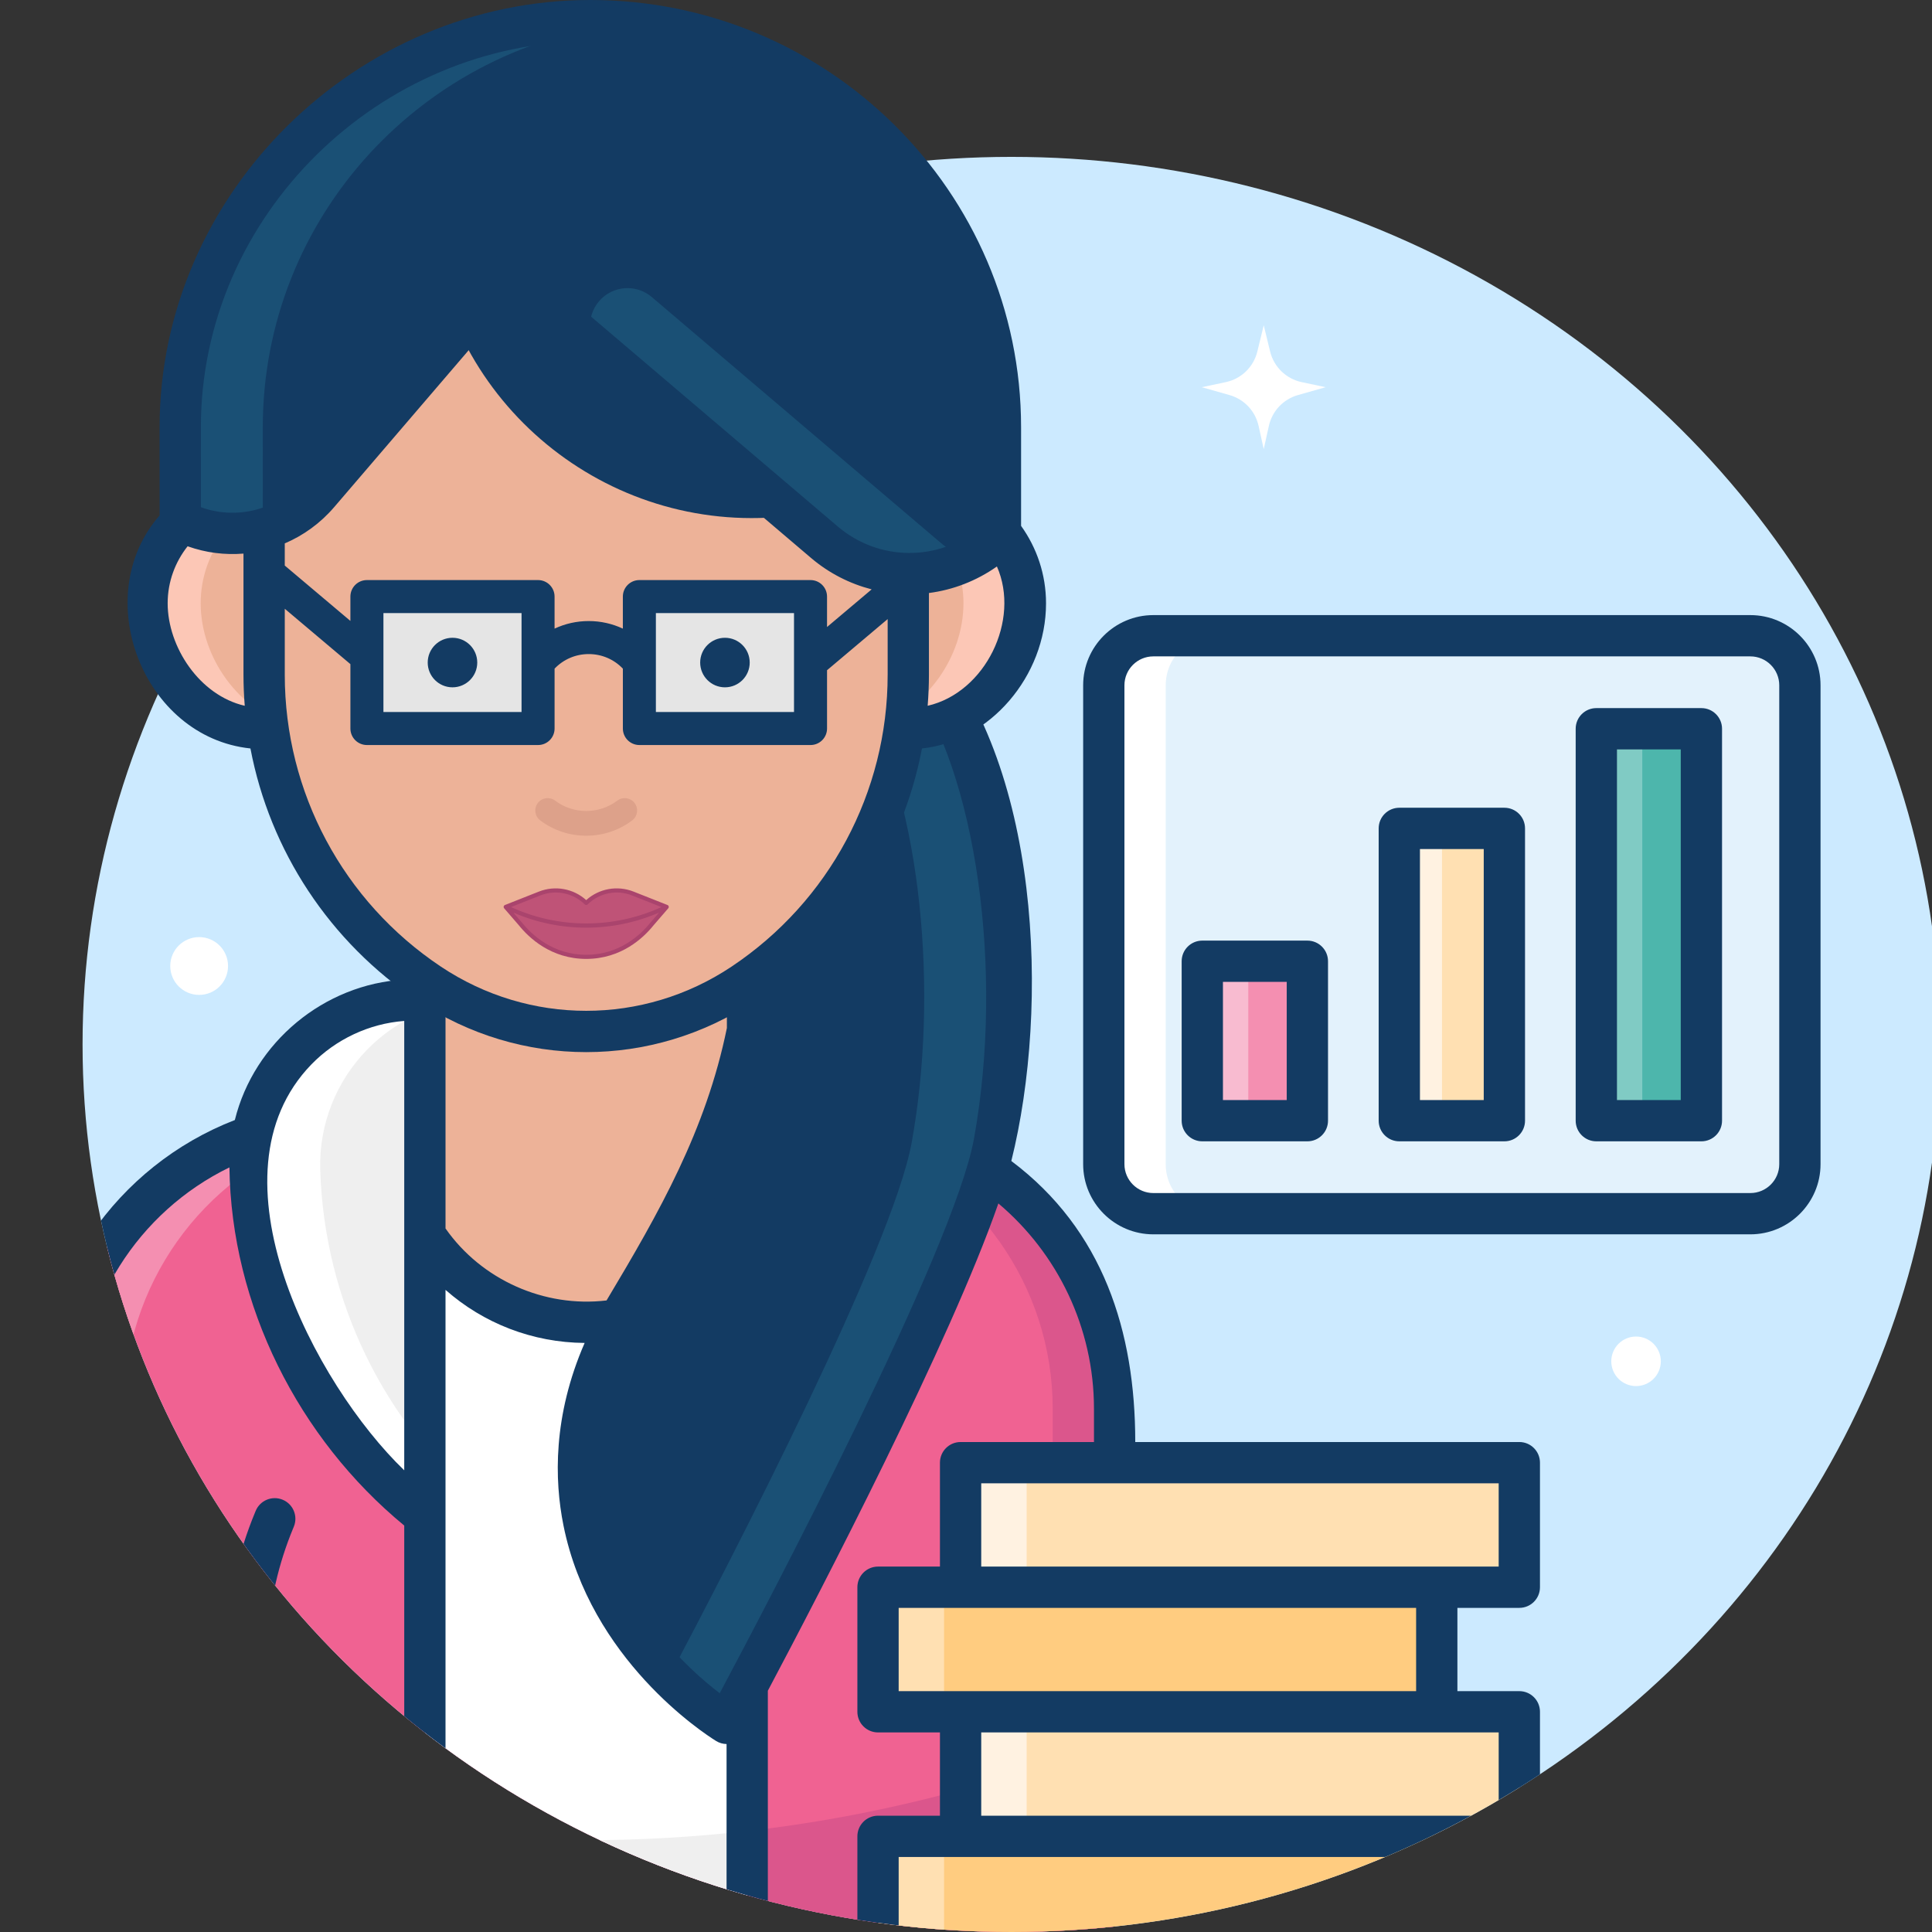 <svg id="Layer_1" enable-background="new 0 0 468 468" height="512" viewBox="0 0 468 468" width="512" xmlns="http://www.w3.org/2000/svg" xmlns:xlink="http://www.w3.org/1999/xlink"><rect x="0" y="0" width="468" height="468" fill="#333333" stroke="none"/><defs><ellipse id="SVGID_1_" cx="245" cy="253" rx="225" ry="215"/><clipPath id="SVGID_2_"><use xlink:href="#SVGID_1_"/></clipPath></defs><g><g><use fill="#cceaff" xlink:href="#SVGID_1_"/><g clip-path="url(#SVGID_2_)"><g><g><g><path d="m270 475h-256v-133.771c0-29.727 18.775-56.211 46.826-66.053l10.845-3.805c22.6-7.929 46.378-11.979 70.329-11.979 23.951 0 47.729 4.05 70.329 11.979l10.845 3.805c28.05 9.841 46.826 36.326 46.826 66.053z" fill="#f06292"/></g></g><g><g><path d="m223.174 275.176-10.845-3.805c-22.6-7.929-46.378-11.979-70.329-11.979-2.503 0-5.002.055-7.5.143 21.406.756 42.59 4.736 62.829 11.836l10.845 3.805c28.05 9.841 46.826 36.326 46.826 66.053v133.771h15v-133.771c0-29.727-18.775-56.211-46.826-66.053z" fill="#db568c"/></g></g><g><g><path d="m30 441v-99.771c0-29.727 18.775-56.211 46.826-66.053l10.845-3.805c20.081-7.045 41.093-11.02 62.329-11.821-2.664-.1-5.331-.159-8-.159-23.951 0-47.729 4.05-70.329 11.979l-10.845 3.805c-28.051 9.843-46.826 36.327-46.826 66.054v133.771h50c-18.778 0-34-15.222-34-34z" fill="#f48fb1"/></g></g><g><g><path d="m270 475h-256v-53.898c80.229 32.149 169.622 32.912 250.389 2.138l5.611-2.138z" fill="#db568c"/></g></g></g><g><g><g><path d="m183.443 242.206h-82.886c-22.579 0-40.683 18.676-39.981 41.244l.001.033c.981 31.526 15.367 61.135 39.545 81.389l41.838 35.048 41.877-35.045c24.203-20.254 38.606-49.879 39.587-81.424.702-22.57-17.402-41.245-39.981-41.245z" fill="#efefef"/></g></g><g><g><path d="m183.443 242.206h-17c22.579 0 40.683 18.676 39.981 41.244-.981 31.544-15.384 61.169-39.587 81.424l-33.372 27.928 8.496 7.117 41.877-35.045c24.203-20.254 38.606-49.879 39.587-81.424.701-22.569-17.403-41.244-39.982-41.244z" fill="#fff"/></g></g><g><g><path d="m117.122 364.871c-24.178-20.254-38.565-49.863-39.545-81.389l-.001-.033c-.702-22.568 17.402-41.244 39.981-41.244h-17c-22.579 0-40.683 18.676-39.981 41.244l.001.033c.981 31.526 15.367 61.135 39.545 81.389l41.838 35.048 8.504-7.117z" fill="#fff"/></g></g></g><g><g><g><path d="m102.92 285.25h78.08v189.336h-78.08z" fill="#fff"/></g></g><g><g><path d="m181 474.586v-31.051c-25.948 2.966-52.143 2.963-78.08.003v31.049h78.08z" fill="#efefef"/></g></g></g><g><path d="m102.92 203.463v95.638l.103.156c18.444 28.146 59.726 28.063 78.057-.156v-95.638z" fill="#edb298"/></g><g><g><g><path d="m176.091 417.477c-2.908-1.808-28.593-18.546-34.702-48.966-2.688-13.383-2.437-34.196 14.025-57.345 25.49-35.846 36.855-95.947 21.334-112.822l44.16-40.618c20.7 22.505 27.595 76.746 19.94 119.019-5.753 31.767-64.757 140.732-64.757 140.732z" fill="#133b63"/></g></g><g><g><path d="m220.908 157.726-12.152 11.177c14.483 26.254 18.679 71.468 12.092 107.842-4.612 25.468-43.446 100.546-58.667 129.321 6.676 6.749 12.601 10.598 13.91 11.411 0 0 59.004-108.965 64.757-140.732 7.655-42.274.76-96.514-19.94-119.019z" fill="#1a5075"/></g></g></g><g><path d="m14 401.102h45.673c-.095 8.508 1.036 17.043 3.418 25.334 2.184 7.599 3.462 15.429 3.462 23.335v25.229h-52.553z" fill="#edb298"/></g></g><g clip-path="url(#SVGID_2_)"><g><g><g><path d="m212.69 444.828h135.345v30.172h-135.345z" fill="#ffcc80"/></g></g><g><g><path d="m212.69 444.828h16v30.172h-16z" fill="#ffe0b2"/></g></g></g><g><g><g><path d="m212.69 384.483h135.345v30.172h-135.345z" fill="#ffcc80"/></g></g><g><g><path d="m212.69 384.483h16v30.172h-16z" fill="#ffe0b2"/></g></g></g><g><g><g><path d="m232.69 414.655h135.345v30.172h-135.345z" fill="#ffe0b2"/></g></g><g><g><path d="m232.69 414.655h16v30.172h-16z" fill="#fff2e1"/></g></g></g><g><g><g><path d="m232.69 354.31h135.345v30.172h-135.345z" fill="#ffe0b2"/></g></g><g><g><path d="m232.69 354.31h16v30.172h-16z" fill="#fff2e1"/></g></g></g></g><path clip-path="url(#SVGID_2_)" d="m368.035 389.483c2.761 0 5-2.239 5-5v-30.173c0-2.761-2.239-5-5-5h-93.035c0-26.766-7.769-51.366-30.021-68.076 9.324-37.389 7.167-96.931-20.391-126.893-2.273-2.049-4.628-2.148-7.065-.295l-44.16 40.618c-1.103 1.015-1.626 2.41-1.593 3.8h-68.85c-2.761 0-5 2.239-5 5v33.824c-19.398 1.108-36.366 15.144-41.034 34.023-28.74 11.143-47.886 38.932-47.886 69.918v133.771c0 2.761 2.239 5 5 5h198.689 57.311 78.035c2.761 0 5-2.239 5-5v-25.172h15c2.761 0 5-2.239 5-5v-30.172c0-2.761-2.239-5-5-5h-15v-20.172h15zm-103.035-48.254v8.081h-32.311c-2.761 0-5 2.239-5 5v25.173h-15c-2.761 0-5 2.239-5 5v30.172c0 2.761 2.239 5 5 5h15v20.172h-15c-2.761 0-5 2.239-5 5v25.173h-21.689v-60.448c12.844-24.216 44.24-84.64 55.842-118.041 14.375 12.117 23.158 30.183 23.158 49.718zm78.035 48.254v20.172h-125.346v-20.172zm-122.646-224.487c15.974 22.025 22.944 69.966 15.539 110.857-4.86 26.835-50.083 112.742-61.587 134.306-7.913-6.029-23.593-20.44-28.05-42.632-2.494-12.417-2.229-31.771 13.197-53.463 12.368-17.393 22.418-41.876 26.884-65.494 2.907-15.376 5.271-35.352-2.982-49.542zm-112.469 43.467h68.159v40.548c-5.085 24.851-16.357 44.613-29.153 66.005-15.074 1.793-30.297-4.988-39.006-17.442zm0 103.99c9.204 8.118 21.088 12.764 33.701 12.855-7.707 17.684-7.333 33.241-5.135 44.187 6.523 32.481 33.868 50.303 36.964 52.228.773.481 1.656.731 2.549.748v47.116h-68.08v-157.134zm-32.494-54.608c5.911-6.098 14.021-9.907 22.494-10.532v108.85c-21.658-20.85-48.443-71.55-22.494-98.318zm-13.872 212.155h-42.554v-63.898h35.753c.314 7.319 1.522 14.736 3.549 21.775 2.157 7.487 3.251 15.233 3.251 23.024v19.099zm6.358-44.892c-5.203-18.061-4.099-37.567 3.112-54.928l.148-.358c1.058-2.551-.152-5.476-2.703-6.534-2.551-1.059-5.477.153-6.534 2.703l-.147.355c-3.946 9.5-6.247 19.575-6.901 29.755h-35.887v-54.873c0-25.041 14.431-47.666 36.574-58.44.432 33.381 16.708 65.637 42.346 86.759v100.453h-26.366v-19.099c0-8.728-1.225-17.406-3.642-25.793zm275.123 44.892h-125.346v-20.172h125.345v20.172zm20-50.345v20.172h-125.346v-20.172zm-15-40.172h-110.346v-20.173h125.345v20.173z" fill="#133b63"/><g clip-path="url(#SVGID_2_)"><g><g><g><path d="m279.379 294h144.621c6.627 0 12-5.373 12-12v-116c0-6.627-5.373-12-12-12h-144.621c-6.627 0-12 5.373-12 12v116c0 6.627 5.373 12 12 12z" fill="#e3f2fc"/></g></g><g><g><path d="m282.379 282v-116c0-6.627 5.373-12 12-12h-15c-6.627 0-12 5.373-12 12v116c0 6.627 5.373 12 12 12h15c-6.627 0-12-5.373-12-12z" fill="#fff"/></g></g><g><g><path d="m424 299h-144.621c-9.374 0-17-7.626-17-17v-116c0-9.374 7.626-17 17-17h144.621c9.374 0 17 7.626 17 17v116c0 9.374-7.626 17-17 17zm-144.621-140c-3.86 0-7 3.14-7 7v116c0 3.86 3.14 7 7 7h144.621c3.86 0 7-3.14 7-7v-116c0-3.86-3.14-7-7-7z" fill="#133b63"/></g></g></g><g><g><g><path d="m338.964 200.667h25.452v70.805h-25.452z" fill="#ffe0b2"/></g></g><g><g><path d="m338.964 200.667h10.34v70.805h-10.34z" fill="#fff2e1"/></g></g><g><g><path d="m364.416 276.471h-25.452c-2.761 0-5-2.239-5-5v-70.805c0-2.761 2.239-5 5-5h25.452c2.761 0 5 2.239 5 5v70.805c0 2.761-2.239 5-5 5zm-20.453-10h15.452v-60.805h-15.452z" fill="#133b63"/></g></g><g><g><g><path d="m291.241 232.851h25.452v38.621h-25.452z" fill="#f48fb1"/></g></g><g><g><path d="m291.241 232.851h11.135v38.621h-11.135z" fill="#f8bbd0"/></g></g><g><g><path d="m316.693 276.471h-25.452c-2.761 0-5-2.239-5-5v-38.621c0-2.761 2.239-5 5-5h25.452c2.761 0 5 2.239 5 5v38.621c0 2.761-2.239 5-5 5zm-20.452-10h15.452v-28.621h-15.452z" fill="#133b63"/></g></g></g><g><g><path d="m386.686 176.529h25.452v94.943h-25.452z" fill="#4db6ac"/></g></g><g><g><path d="m386.686 176.529h11.135v94.943h-11.135z" fill="#80cbc4"/></g></g><g><g><path d="m412.139 276.471h-25.452c-2.761 0-5-2.239-5-5v-94.942c0-2.761 2.239-5 5-5h25.452c2.761 0 5 2.239 5 5v94.942c0 2.761-2.239 5-5 5zm-20.452-10h15.452v-84.942h-15.452z" fill="#133b63"/></g></g></g></g></g><g><g><g><g><path d="m248.386 146.136c0 15.227-12.534 30.329-27.996 30.329s-27.996-12.344-27.996-27.572c0-15.227 12.534-30.329 27.996-30.329s27.996 12.344 27.996 27.572z" fill="#edb298"/></g></g><g><g><path d="m233.386 146.135c0-12.546-8.512-23.128-20.157-26.468 2.286-.713 4.685-1.104 7.16-1.104 15.462 0 27.996 12.344 27.996 27.572s-12.534 30.329-27.996 30.329c-2.723 0-5.351-.39-7.84-1.104 11.994-3.738 20.837-16.435 20.837-29.225z" fill="#fcc7b6"/></g></g></g><g><g><g><path d="m91.606 148.893c0 15.227-12.534 27.572-27.996 27.572s-27.996-15.101-27.996-30.329c0-15.227 12.534-27.572 27.996-27.572s27.996 15.101 27.996 30.329z" fill="#edb298"/></g></g><g><g><path d="m63.61 118.564c2.126 0 4.194.295 6.184.827-12.167 2.998-21.181 13.833-21.181 26.745 0 13.133 9.327 26.164 21.812 29.502-2.182.538-4.464.827-6.816.827-15.462 0-27.996-15.101-27.996-30.329s12.535-27.572 27.997-27.572z" fill="#fcc7b6"/></g></g></g><g><g><path d="m179.973 238.315c-22.992 15.341-52.955 15.341-75.946 0-25.021-16.695-40.047-44.786-40.047-74.865v-106.018h156.041v106.018c0 30.079-15.027 58.17-40.048 74.865z" fill="#edb298"/></g></g><g><g><path d="m192.082 124.866c-43.254 5.503-82.667-25.397-87.646-68.714l-.953-8.289h88.599z" fill="#133b63"/></g></g><g><g><g><path d="m43.665 126.128c11.332 5.846 25.195 3.137 33.493-6.544l45.842-53.486 76.688 65.239c12.437 10.58 30.862 10.036 42.653-1.261v-26.577c.001-54.4-44.476-98.499-99.341-98.499-54.877 0-99.358 44.118-99.341 98.529z" fill="#133b63"/></g></g><g><g><path d="m227.689 131.337-69.804-59.383c-3.806-3.238-9.514-2.788-12.766 1.006-3.269 3.814-2.816 9.558 1.01 12.813l53.56 45.564c9.875 8.4 23.521 9.78 34.628 4.341-2.335-1.144-4.565-2.586-6.628-4.341z" fill="#1a5075"/></g></g><g><g><path d="m63.665 126.128-.007-22.598c-.016-51.065 39.162-93.062 89.342-98.035-3.289-.326-6.624-.495-10-.495-54.877 0-99.358 44.118-99.341 98.529l.007 22.598c7.21 3.719 15.44 3.963 22.613 1.163-.882-.344-1.757-.72-2.614-1.162z" fill="#1a5075"/></g></g></g><g><g><g><path d="m142.002 202.442c-3.936 0-7.871-1.239-11.145-3.716-1.321-.999-1.583-2.881-.583-4.202.999-1.321 2.88-1.583 4.202-.583 4.393 3.321 10.548 3.347 14.967.06l.104-.077c1.331-.987 3.21-.708 4.196.623.987 1.331.708 3.209-.623 4.196l-.1.074c-3.249 2.417-7.134 3.625-11.018 3.625z" fill="#dda18a"/></g></g><g><g><path d="m142 218.726c-2.957-2.923-7.393-3.823-11.276-2.288l-8.224 3.252 3.562 4.12c3.366 4.191 8.705 7.971 15.938 7.971s12.571-3.78 15.937-7.971l3.563-4.121-8.224-3.252c-3.883-1.534-8.319-.634-11.276 2.289z" fill="#bf5377"/></g><path d="m161.985 219.571c-.039-.157-.151-.286-.301-.346l-8.224-3.251c-3.922-1.551-8.366-.736-11.46 2.064-3.094-2.801-7.537-3.615-11.46-2.064l-8.224 3.251c-.15.06-.263.188-.301.346-.039.157.001.324.107.446l3.551 4.106c2.447 3.047 7.823 8.159 16.328 8.159 8.503 0 13.879-5.111 16.316-8.144l3.563-4.121c.104-.122.144-.289.105-.446zm-31.077-2.668c3.704-1.464 7.92-.61 10.741 2.178.195.192.508.192.703 0 2.82-2.787 7.036-3.643 10.741-2.178l7.126 2.818c-11.497 5.296-24.937 5.295-36.435-.001zm26.64 6.595c-2.336 2.907-7.461 7.784-15.548 7.784s-13.213-4.877-15.56-7.799l-2.088-2.415c5.604 2.417 11.622 3.648 17.648 3.648 6.028 0 12.047-1.234 17.652-3.652z" fill="#aa446d"/></g><g><g><g><path d="m154.879 144.514h41.458v31.96h-41.458z" fill="#e5e5e5"/></g></g><g><g><path d="m88.879 144.514h41.458v31.96h-41.458z" fill="#e5e5e5"/></g></g><g><g><circle cx="175.608" cy="160.494" fill="#133b63" r="6"/></g></g><g><g><circle cx="109.608" cy="160.494" fill="#133b63" r="6"/></g></g></g></g><path d="m253.386 146.136c0-6.979-2.243-13.446-6.044-18.753v-23.884c0-57.069-46.808-103.499-104.342-103.499-56.519 0-104.359 46.76-104.342 103.531l.007 21.326c-17.157 19.557-4.117 53.706 21.999 56.446 4.719 24.781 19.155 46.872 40.587 61.172 12.378 8.259 26.561 12.387 40.749 12.387 14.184 0 28.373-4.13 40.748-12.387 21.432-14.3 35.868-36.39 40.587-61.172 16.319-1.713 30.051-17.407 30.051-35.167zm-212.772 0c0-5.2 1.809-9.988 4.831-13.807 4.419 1.571 9.027 2.145 13.535 1.772v29.349c0 2.522.11 5.027.306 7.515-10.933-2.514-18.672-14.224-18.672-24.829zm8.051-23.27-.006-19.338c-.017-51.321 43.271-93.528 94.341-93.528 52.02 0 94.342 41.943 94.342 93.499v24.335c-9.972 8.21-24.419 8.196-34.414-.306l-76.688-65.238c-2.421-1.756-4.767-1.571-7.036.555l-45.842 53.485c-6.173 7.2-15.988 9.688-24.697 6.536zm147.671 17.648h-41.458c-2.209 0-4 1.791-4 4v7.762c-2.544-1.193-5.352-1.835-8.271-1.835-2.919 0-5.727.642-8.271 1.835v-7.762c0-2.209-1.791-4-4-4h-41.457c-2.209 0-4 1.791-4 4v5.896l-15.899-13.414v-5.365c4.495-1.914 8.61-4.868 11.975-8.794l42.601-49.703 72.894 62.011c4.404 3.746 9.441 6.265 14.698 7.62l-10.811 9.121v-7.372c-.001-2.209-1.792-4-4.001-4zm-4 8v23.96h-33.458v-23.96zm-66 0v23.96h-33.457v-23.96zm88.685 14.936c0 28.471-14.139 54.903-37.822 70.706-21.383 14.268-49.014 14.267-70.396 0-23.683-15.802-37.822-42.234-37.822-70.706v-15.987l15.899 13.414v15.597c0 2.209 1.791 4 4 4h41.458c2.209 0 4-1.791 4-4v-14.504c2.154-2.255 5.103-3.529 8.271-3.529s6.118 1.274 8.271 3.528v14.505c0 2.209 1.791 4 4 4h41.458c2.209 0 4-1.791 4-4v-14.122l14.684-12.388v13.486zm9.693 7.515c.196-2.488.306-4.993.306-7.515v-19.801c5.815-.75 11.474-2.905 16.468-6.428 5.733 12.998-2.802 30.531-16.774 33.744z" fill="#133b63"/></g><g><g><path d="m315.311 92.565 5.81 1.231-6.719 1.906c-3.539 1.004-6.241 3.869-7.035 7.461l-1.246 5.633-1.246-5.633c-.794-3.592-3.496-6.457-7.035-7.461l-6.719-1.906 5.81-1.231c3.762-.797 6.733-3.681 7.643-7.417l1.547-6.352 1.547 6.352c.91 3.737 3.882 6.62 7.643 7.417z" fill="#fff"/></g></g><g><g><circle cx="48.241" cy="234" fill="#fff" r="7"/></g></g><g><g><circle cx="396.31" cy="329.759" fill="#fff" r="6"/></g></g></g></svg>